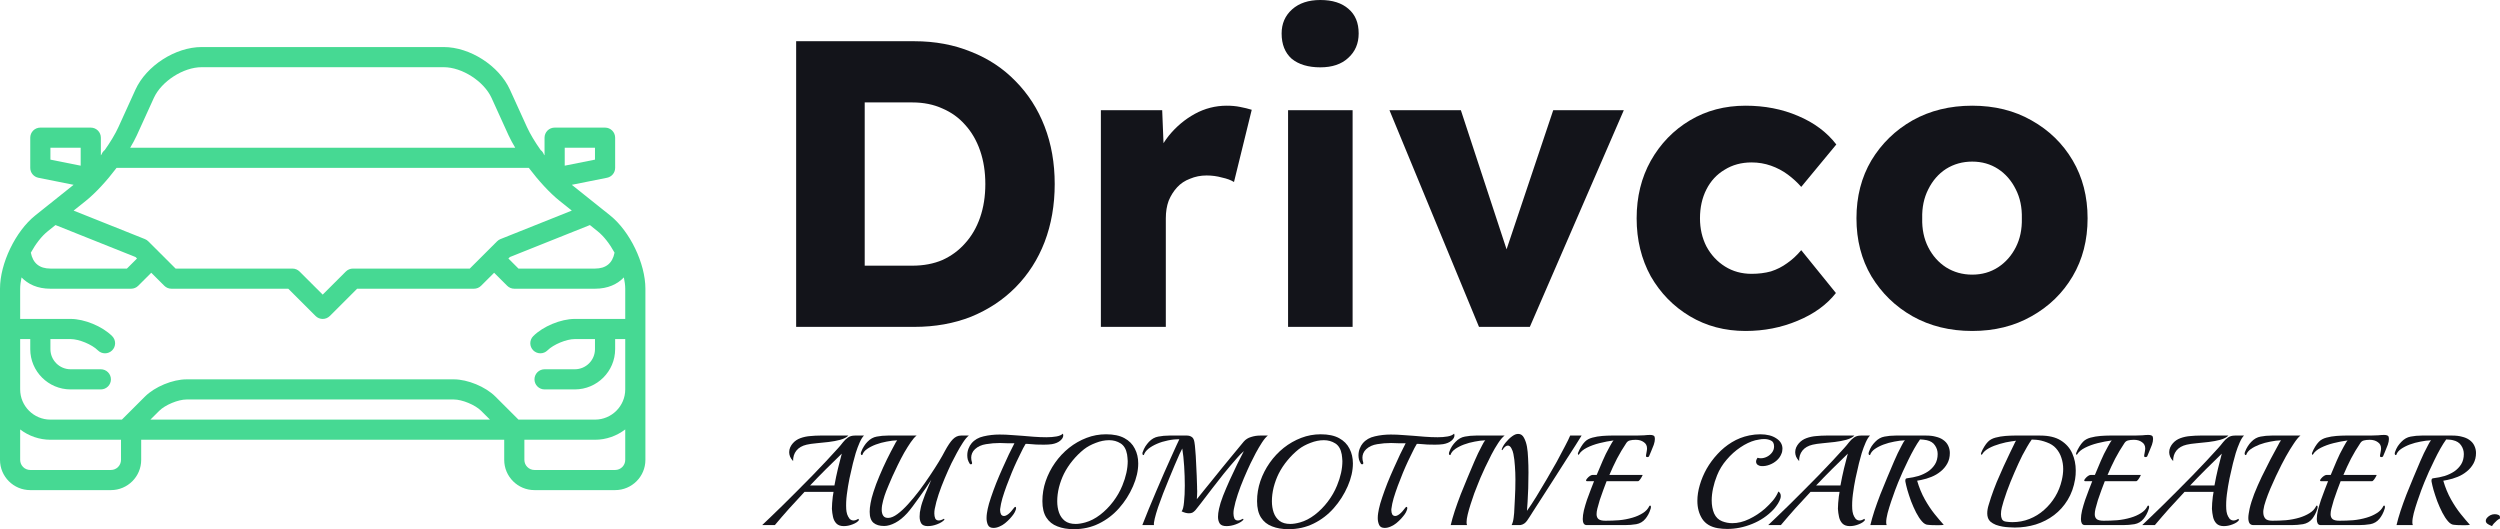 <svg width="137" height="29" viewBox="0 0 137 29" fill="none" xmlns="http://www.w3.org/2000/svg">
<path d="M43.629 17.913V2.259H50.105C51.24 2.259 52.279 2.453 53.222 2.84C54.165 3.213 54.976 3.75 55.654 4.45C56.346 5.151 56.877 5.978 57.245 6.933C57.614 7.887 57.798 8.938 57.798 10.086C57.798 11.234 57.614 12.292 57.245 13.261C56.877 14.216 56.346 15.043 55.654 15.744C54.976 16.43 54.165 16.966 53.222 17.354C52.279 17.727 51.24 17.913 50.105 17.913H43.629ZM47.386 15.319L46.878 14.559H49.995C50.614 14.559 51.166 14.454 51.653 14.245C52.139 14.022 52.552 13.716 52.891 13.329C53.244 12.941 53.517 12.471 53.709 11.92C53.9 11.368 53.996 10.757 53.996 10.086C53.996 9.415 53.9 8.804 53.709 8.252C53.517 7.7 53.244 7.231 52.891 6.843C52.552 6.456 52.139 6.157 51.653 5.949C51.166 5.725 50.614 5.613 49.995 5.613H46.812L47.386 4.898V15.319Z" fill="#13141A"/>
<path d="M60.328 17.913V6.038H63.688L63.843 9.907L63.179 9.169C63.356 8.528 63.644 7.954 64.042 7.447C64.454 6.94 64.933 6.538 65.478 6.239C66.024 5.941 66.606 5.792 67.225 5.792C67.49 5.792 67.733 5.814 67.954 5.859C68.19 5.904 68.404 5.956 68.595 6.016L67.623 9.974C67.46 9.87 67.239 9.788 66.959 9.728C66.694 9.653 66.414 9.616 66.119 9.616C65.795 9.616 65.493 9.676 65.213 9.795C64.933 9.899 64.697 10.056 64.506 10.265C64.314 10.473 64.159 10.719 64.042 11.003C63.938 11.286 63.887 11.607 63.887 11.964V17.913H60.328Z" fill="#13141A"/>
<path d="M70.586 17.913V6.038H74.123V17.913H70.586ZM72.355 3.69C71.692 3.69 71.168 3.533 70.785 3.22C70.417 2.892 70.233 2.43 70.233 1.834C70.233 1.297 70.424 0.857 70.807 0.514C71.191 0.171 71.706 0 72.355 0C73.018 0 73.534 0.164 73.902 0.492C74.27 0.805 74.455 1.252 74.455 1.834C74.455 2.385 74.263 2.833 73.88 3.176C73.512 3.518 73.003 3.69 72.355 3.69Z" fill="#13141A"/>
<path d="M81.049 17.913L76.142 6.038H80.055L82.972 14.916L82.11 15.006L85.117 6.038H88.985L83.835 17.913H81.049Z" fill="#13141A"/>
<path d="M95.657 18.137C94.522 18.137 93.505 17.868 92.606 17.331C91.707 16.795 90.993 16.064 90.462 15.14C89.946 14.201 89.688 13.142 89.688 11.964C89.688 10.787 89.946 9.735 90.462 8.811C90.993 7.872 91.707 7.134 92.606 6.597C93.505 6.06 94.522 5.792 95.657 5.792C96.703 5.792 97.661 5.978 98.53 6.351C99.415 6.724 100.114 7.246 100.63 7.917L98.707 10.242C98.501 10.004 98.258 9.78 97.978 9.571C97.698 9.363 97.388 9.199 97.049 9.079C96.71 8.96 96.357 8.901 95.988 8.901C95.428 8.901 94.935 9.035 94.507 9.303C94.08 9.557 93.748 9.914 93.513 10.377C93.277 10.839 93.159 11.368 93.159 11.964C93.159 12.531 93.277 13.045 93.513 13.507C93.763 13.97 94.102 14.335 94.529 14.603C94.957 14.872 95.443 15.006 95.988 15.006C96.371 15.006 96.725 14.961 97.049 14.872C97.374 14.767 97.668 14.618 97.933 14.424C98.213 14.23 98.471 13.992 98.707 13.709L100.608 16.057C100.107 16.698 99.407 17.205 98.508 17.578C97.624 17.95 96.674 18.137 95.657 18.137Z" fill="#13141A"/>
<path d="M108.078 18.137C106.855 18.137 105.764 17.868 104.806 17.331C103.863 16.795 103.112 16.064 102.552 15.14C102.006 14.216 101.734 13.157 101.734 11.964C101.734 10.772 102.006 9.713 102.552 8.789C103.112 7.864 103.863 7.134 104.806 6.597C105.764 6.06 106.855 5.792 108.078 5.792C109.301 5.792 110.384 6.06 111.327 6.597C112.285 7.134 113.037 7.864 113.582 8.789C114.127 9.713 114.4 10.772 114.4 11.964C114.4 13.157 114.127 14.216 113.582 15.14C113.037 16.064 112.285 16.795 111.327 17.331C110.384 17.868 109.301 18.137 108.078 18.137ZM108.078 15.05C108.608 15.05 109.08 14.916 109.493 14.648C109.905 14.38 110.229 14.014 110.465 13.552C110.701 13.09 110.811 12.561 110.797 11.964C110.811 11.368 110.701 10.839 110.465 10.377C110.229 9.899 109.905 9.527 109.493 9.258C109.08 8.99 108.608 8.856 108.078 8.856C107.547 8.856 107.068 8.99 106.641 9.258C106.228 9.527 105.904 9.899 105.668 10.377C105.433 10.839 105.322 11.368 105.337 11.964C105.322 12.561 105.433 13.09 105.668 13.552C105.904 14.014 106.228 14.38 106.641 14.648C107.068 14.916 107.547 15.05 108.078 15.05Z" fill="#13141A"/>
<path d="M46.241 28.831C46.065 28.831 45.931 28.784 45.838 28.691C45.745 28.597 45.683 28.477 45.65 28.332C45.618 28.187 45.597 28.037 45.588 27.883C45.588 27.793 45.593 27.688 45.602 27.566C45.611 27.444 45.623 27.327 45.636 27.215C45.655 27.098 45.669 27.011 45.678 26.955H44.087C43.791 27.269 43.508 27.576 43.24 27.875C42.976 28.171 42.716 28.471 42.462 28.775H41.767C41.887 28.663 42.045 28.513 42.239 28.325C42.438 28.133 42.663 27.915 42.913 27.672C43.163 27.428 43.423 27.17 43.691 26.898C43.965 26.622 44.238 26.346 44.511 26.069C44.784 25.788 45.041 25.519 45.282 25.261C45.528 24.998 45.745 24.762 45.935 24.551C46.028 24.448 46.114 24.345 46.192 24.242C46.276 24.134 46.368 24.045 46.47 23.975C46.572 23.904 46.697 23.869 46.845 23.869H47.346C47.267 23.944 47.188 24.071 47.109 24.249C47.031 24.427 46.959 24.619 46.894 24.825C46.834 25.031 46.783 25.219 46.741 25.387C46.681 25.64 46.618 25.915 46.553 26.21C46.493 26.505 46.445 26.798 46.408 27.088C46.37 27.379 46.359 27.648 46.373 27.896C46.377 27.985 46.394 28.079 46.422 28.178C46.454 28.271 46.498 28.353 46.553 28.424C46.614 28.489 46.688 28.522 46.776 28.522C46.855 28.522 46.94 28.492 47.033 28.431L47.075 28.494C47.014 28.588 46.898 28.667 46.727 28.733C46.56 28.799 46.398 28.831 46.241 28.831ZM43.462 25.268C43.388 25.188 43.332 25.106 43.295 25.022C43.263 24.938 43.247 24.858 43.247 24.783C43.247 24.689 43.265 24.6 43.302 24.516C43.344 24.427 43.392 24.352 43.448 24.291C43.559 24.164 43.698 24.071 43.865 24.01C44.032 23.949 44.208 23.911 44.393 23.897C44.583 23.879 44.763 23.869 44.935 23.869H46.491C46.394 23.968 46.245 24.045 46.046 24.101C45.852 24.153 45.639 24.192 45.407 24.221C45.176 24.244 44.951 24.267 44.733 24.291C44.52 24.31 44.344 24.335 44.205 24.368C43.96 24.424 43.772 24.532 43.643 24.692C43.517 24.851 43.457 25.043 43.462 25.268ZM44.393 26.603H45.727C45.782 26.294 45.847 25.985 45.921 25.675C46 25.366 46.069 25.095 46.13 24.86C45.847 25.132 45.558 25.416 45.261 25.711C44.969 26.001 44.68 26.299 44.393 26.603Z" fill="#13141A"/>
<path d="M50.84 28.831C50.669 28.831 50.55 28.782 50.486 28.684C50.425 28.581 50.395 28.456 50.395 28.311C50.395 28.236 50.4 28.159 50.409 28.079C50.423 27.995 50.439 27.911 50.458 27.826C50.472 27.751 50.499 27.651 50.541 27.524C50.587 27.393 50.639 27.252 50.694 27.102C50.754 26.952 50.815 26.807 50.875 26.666C50.935 26.521 50.988 26.397 51.034 26.294C50.96 26.411 50.865 26.554 50.75 26.723C50.639 26.887 50.518 27.058 50.388 27.236C50.263 27.414 50.141 27.583 50.02 27.742C49.904 27.896 49.803 28.023 49.715 28.121C49.501 28.356 49.284 28.531 49.061 28.649C48.839 28.766 48.635 28.824 48.45 28.824C48.2 28.824 48.005 28.766 47.867 28.649C47.728 28.531 47.658 28.33 47.658 28.044C47.658 27.908 47.674 27.751 47.707 27.573C47.739 27.39 47.792 27.184 47.867 26.955C47.955 26.678 48.063 26.388 48.193 26.083C48.323 25.774 48.459 25.472 48.603 25.177C48.751 24.877 48.895 24.6 49.034 24.347C49.043 24.328 49.061 24.293 49.089 24.242C49.122 24.19 49.147 24.153 49.166 24.129C48.985 24.134 48.791 24.157 48.582 24.2C48.378 24.237 48.181 24.291 47.992 24.361C47.806 24.431 47.647 24.514 47.512 24.607C47.383 24.701 47.299 24.804 47.262 24.916C47.258 24.93 47.248 24.938 47.234 24.938C47.193 24.938 47.172 24.905 47.172 24.839C47.172 24.825 47.176 24.804 47.186 24.776C47.232 24.654 47.285 24.546 47.346 24.453C47.406 24.359 47.468 24.279 47.533 24.214C47.686 24.054 47.857 23.958 48.047 23.925C48.237 23.888 48.438 23.869 48.651 23.869H50.229C50.131 23.944 50.025 24.066 49.909 24.235C49.793 24.403 49.673 24.596 49.548 24.811C49.427 25.027 49.312 25.249 49.2 25.479C49.089 25.704 48.99 25.915 48.902 26.111C48.818 26.303 48.751 26.46 48.7 26.582C48.672 26.652 48.626 26.765 48.561 26.92C48.501 27.074 48.445 27.245 48.395 27.433C48.344 27.615 48.318 27.784 48.318 27.939C48.318 28.07 48.346 28.178 48.401 28.262C48.457 28.346 48.552 28.386 48.686 28.381C48.83 28.377 48.994 28.306 49.179 28.171C49.365 28.035 49.559 27.854 49.763 27.629C49.967 27.404 50.171 27.159 50.374 26.892C50.578 26.62 50.77 26.348 50.951 26.076C51.136 25.8 51.301 25.544 51.444 25.31C51.588 25.071 51.699 24.874 51.778 24.72C51.94 24.42 52.086 24.204 52.215 24.073C52.35 23.937 52.498 23.869 52.66 23.869H53.091C52.994 23.944 52.887 24.071 52.771 24.249C52.656 24.427 52.542 24.619 52.431 24.825C52.32 25.031 52.222 25.219 52.139 25.387C52.019 25.64 51.896 25.915 51.771 26.21C51.646 26.505 51.535 26.798 51.437 27.088C51.34 27.379 51.268 27.648 51.222 27.896C51.208 27.971 51.201 28.051 51.201 28.136C51.201 28.239 51.217 28.33 51.25 28.41C51.287 28.485 51.352 28.522 51.444 28.522C51.523 28.522 51.616 28.492 51.722 28.431H51.729C51.738 28.431 51.745 28.44 51.75 28.459C51.755 28.473 51.752 28.485 51.743 28.494C51.655 28.588 51.523 28.667 51.347 28.733C51.171 28.799 51.002 28.831 50.84 28.831Z" fill="#13141A"/>
<path d="M54.445 28.93C54.292 28.93 54.19 28.876 54.139 28.768C54.088 28.656 54.063 28.531 54.063 28.395C54.063 28.302 54.07 28.21 54.084 28.121C54.097 28.028 54.111 27.95 54.125 27.89C54.162 27.711 54.222 27.501 54.306 27.257C54.389 27.009 54.484 26.748 54.591 26.477C54.702 26.2 54.818 25.929 54.938 25.662C55.058 25.39 55.174 25.137 55.285 24.902C55.401 24.663 55.503 24.46 55.591 24.291C55.484 24.296 55.362 24.296 55.223 24.291C55.084 24.282 54.94 24.277 54.792 24.277C54.537 24.277 54.285 24.298 54.035 24.34C53.789 24.378 53.588 24.469 53.43 24.614C53.356 24.684 53.303 24.759 53.271 24.839C53.238 24.919 53.222 24.998 53.222 25.078C53.222 25.167 53.236 25.254 53.264 25.338C53.268 25.348 53.271 25.359 53.271 25.373C53.271 25.42 53.248 25.444 53.201 25.444C53.173 25.444 53.153 25.432 53.139 25.409C53.092 25.334 53.058 25.259 53.034 25.183C53.016 25.104 53.007 25.027 53.007 24.952C53.007 24.82 53.03 24.696 53.076 24.579C53.122 24.462 53.178 24.366 53.243 24.291C53.405 24.099 53.625 23.972 53.903 23.911C54.181 23.846 54.47 23.813 54.771 23.813C55.003 23.813 55.227 23.822 55.445 23.841C55.667 23.86 55.864 23.874 56.036 23.883C56.198 23.893 56.399 23.909 56.64 23.933C56.881 23.951 57.115 23.961 57.342 23.961C57.545 23.961 57.728 23.947 57.891 23.918C58.053 23.89 58.171 23.839 58.245 23.764C58.259 23.792 58.266 23.825 58.266 23.862C58.266 23.961 58.21 24.057 58.099 24.15C57.988 24.244 57.837 24.307 57.647 24.34C57.587 24.349 57.518 24.357 57.439 24.361C57.365 24.366 57.286 24.368 57.203 24.368C57.064 24.368 56.925 24.366 56.786 24.361C56.647 24.352 56.524 24.343 56.418 24.333C56.311 24.324 56.239 24.321 56.202 24.326C56.175 24.368 56.131 24.446 56.07 24.558C56.015 24.671 55.955 24.792 55.89 24.924C55.825 25.055 55.767 25.174 55.716 25.282C55.628 25.469 55.535 25.68 55.438 25.915C55.341 26.149 55.248 26.385 55.16 26.624C55.072 26.863 54.996 27.091 54.931 27.306C54.871 27.522 54.831 27.707 54.813 27.861C54.808 27.875 54.806 27.892 54.806 27.911C54.806 27.925 54.806 27.939 54.806 27.953C54.806 28.042 54.822 28.119 54.855 28.185C54.892 28.246 54.947 28.276 55.021 28.276C55.086 28.276 55.165 28.241 55.258 28.171C55.35 28.1 55.457 27.983 55.577 27.819C55.6 27.791 55.621 27.777 55.64 27.777C55.667 27.777 55.681 27.8 55.681 27.847C55.681 27.88 55.67 27.925 55.647 27.981C55.628 28.037 55.593 28.103 55.542 28.178C55.501 28.239 55.434 28.321 55.341 28.424C55.248 28.522 55.158 28.606 55.07 28.677C54.991 28.742 54.894 28.801 54.778 28.852C54.662 28.904 54.551 28.93 54.445 28.93Z" fill="#13141A"/>
<path d="M58.846 29C58.503 29 58.202 28.948 57.943 28.845C57.684 28.747 57.482 28.585 57.339 28.36C57.195 28.136 57.123 27.836 57.123 27.461C57.123 27.086 57.183 26.72 57.304 26.364C57.429 26.003 57.6 25.669 57.818 25.359C58.035 25.05 58.29 24.778 58.582 24.544C58.878 24.31 59.198 24.127 59.541 23.996C59.883 23.864 60.24 23.799 60.611 23.799C61.023 23.799 61.359 23.869 61.618 24.01C61.877 24.15 62.067 24.343 62.188 24.586C62.313 24.825 62.375 25.095 62.375 25.394C62.375 25.793 62.28 26.21 62.09 26.645C61.896 27.091 61.641 27.491 61.326 27.847C61.011 28.203 60.643 28.485 60.222 28.691C59.805 28.897 59.346 29 58.846 29ZM59.478 28.628C59.752 28.552 60.02 28.414 60.284 28.213C60.548 28.011 60.787 27.77 61 27.489C61.213 27.208 61.382 26.913 61.507 26.603C61.701 26.13 61.799 25.685 61.799 25.268C61.799 25.202 61.794 25.139 61.785 25.078C61.78 25.017 61.773 24.959 61.764 24.902C61.713 24.617 61.595 24.415 61.41 24.298C61.224 24.181 61.016 24.122 60.784 24.122C60.543 24.122 60.298 24.171 60.048 24.27C59.798 24.364 59.582 24.481 59.402 24.621C59.179 24.799 58.973 25.003 58.783 25.233C58.594 25.462 58.434 25.706 58.304 25.964C58.193 26.189 58.103 26.435 58.033 26.702C57.968 26.964 57.936 27.219 57.936 27.468C57.936 27.693 57.968 27.899 58.033 28.086C58.098 28.274 58.205 28.426 58.353 28.543C58.501 28.656 58.698 28.712 58.943 28.712C59.101 28.712 59.279 28.684 59.478 28.628Z" fill="#13141A"/>
<path d="M67.212 28.831C67.031 28.831 66.909 28.784 66.844 28.691C66.779 28.592 66.747 28.471 66.747 28.325C66.747 28.194 66.765 28.047 66.802 27.883C66.844 27.681 66.918 27.442 67.025 27.166C67.136 26.889 67.258 26.601 67.393 26.301C67.532 25.997 67.668 25.706 67.803 25.43C67.942 25.153 68.062 24.916 68.164 24.72C68.104 24.776 68.041 24.834 67.976 24.895C67.916 24.956 67.854 25.024 67.789 25.099C67.52 25.404 67.275 25.694 67.052 25.971C66.835 26.242 66.624 26.512 66.42 26.779C66.221 27.041 66.015 27.311 65.802 27.587C65.686 27.742 65.594 27.859 65.524 27.939C65.459 28.014 65.399 28.065 65.343 28.093C65.292 28.117 65.228 28.128 65.149 28.128C65.033 28.128 64.901 28.093 64.753 28.023C64.818 27.943 64.862 27.772 64.885 27.51C64.913 27.248 64.927 26.948 64.927 26.61C64.927 26.268 64.915 25.915 64.892 25.549C64.869 25.183 64.834 24.86 64.788 24.579C64.76 24.626 64.709 24.729 64.635 24.888C64.565 25.048 64.48 25.244 64.378 25.479C64.28 25.708 64.176 25.959 64.065 26.231C63.954 26.498 63.845 26.767 63.739 27.039C63.637 27.306 63.544 27.559 63.461 27.798C63.382 28.037 63.322 28.243 63.28 28.417C63.238 28.59 63.224 28.709 63.238 28.775H62.599C62.701 28.513 62.817 28.222 62.947 27.904C63.081 27.58 63.22 27.25 63.363 26.913C63.507 26.575 63.648 26.247 63.787 25.929C63.931 25.61 64.06 25.319 64.176 25.057C64.297 24.79 64.396 24.57 64.475 24.396C64.554 24.223 64.605 24.115 64.628 24.073C64.424 24.068 64.216 24.089 64.002 24.136C63.789 24.178 63.59 24.239 63.405 24.319C63.22 24.399 63.062 24.49 62.933 24.593C62.808 24.696 62.727 24.804 62.69 24.916C62.685 24.93 62.676 24.938 62.662 24.938C62.625 24.938 62.606 24.907 62.606 24.846C62.606 24.837 62.606 24.827 62.606 24.818C62.611 24.804 62.615 24.79 62.62 24.776C62.662 24.654 62.713 24.546 62.773 24.453C62.838 24.359 62.9 24.279 62.961 24.214C63.113 24.054 63.285 23.958 63.474 23.925C63.664 23.888 63.866 23.869 64.079 23.869H64.753C64.855 23.869 64.954 23.869 65.052 23.869C65.149 23.869 65.234 23.895 65.309 23.947C65.383 23.993 65.431 24.087 65.454 24.228C65.473 24.326 65.489 24.476 65.503 24.677C65.522 24.874 65.536 25.095 65.545 25.338C65.559 25.582 65.57 25.823 65.58 26.062C65.589 26.301 65.596 26.507 65.6 26.681C65.6 26.69 65.6 26.718 65.6 26.765C65.605 26.807 65.607 26.861 65.607 26.927C65.607 26.988 65.605 27.058 65.6 27.137C65.6 27.212 65.596 27.285 65.587 27.355C65.684 27.233 65.804 27.084 65.948 26.905C66.096 26.723 66.256 26.526 66.427 26.315C66.599 26.1 66.772 25.884 66.948 25.669C67.124 25.453 67.293 25.247 67.455 25.05C67.617 24.853 67.759 24.682 67.879 24.537C68.004 24.387 68.097 24.274 68.157 24.2C68.263 24.078 68.398 23.993 68.56 23.947C68.722 23.895 68.884 23.869 69.046 23.869H69.477C69.38 23.944 69.273 24.071 69.157 24.249C69.042 24.427 68.928 24.619 68.817 24.825C68.71 25.031 68.615 25.219 68.532 25.387C68.412 25.64 68.289 25.915 68.164 26.21C68.039 26.505 67.928 26.798 67.831 27.088C67.733 27.379 67.661 27.648 67.615 27.896C67.601 27.971 67.594 28.051 67.594 28.136C67.594 28.239 67.611 28.33 67.643 28.41C67.68 28.485 67.745 28.522 67.837 28.522C67.912 28.522 68.002 28.492 68.108 28.431H68.115C68.125 28.431 68.132 28.44 68.136 28.459C68.141 28.473 68.138 28.485 68.129 28.494C68.041 28.588 67.907 28.667 67.726 28.733C67.546 28.799 67.374 28.831 67.212 28.831Z" fill="#13141A"/>
<path d="M70.61 29C70.267 29 69.966 28.948 69.707 28.845C69.448 28.747 69.246 28.585 69.103 28.36C68.959 28.136 68.887 27.836 68.887 27.461C68.887 27.086 68.948 26.72 69.068 26.364C69.193 26.003 69.364 25.669 69.582 25.359C69.8 25.05 70.054 24.778 70.346 24.544C70.643 24.31 70.962 24.127 71.305 23.996C71.648 23.864 72.004 23.799 72.375 23.799C72.787 23.799 73.123 23.869 73.382 24.01C73.641 24.15 73.831 24.343 73.952 24.586C74.077 24.825 74.139 25.095 74.139 25.394C74.139 25.793 74.044 26.21 73.855 26.645C73.66 27.091 73.405 27.491 73.09 27.847C72.775 28.203 72.407 28.485 71.986 28.691C71.569 28.897 71.11 29 70.61 29ZM71.242 28.628C71.516 28.552 71.784 28.414 72.048 28.213C72.312 28.011 72.551 27.77 72.764 27.489C72.977 27.208 73.146 26.913 73.271 26.603C73.466 26.13 73.563 25.685 73.563 25.268C73.563 25.202 73.558 25.139 73.549 25.078C73.544 25.017 73.537 24.959 73.528 24.902C73.477 24.617 73.359 24.415 73.174 24.298C72.988 24.181 72.78 24.122 72.548 24.122C72.308 24.122 72.062 24.171 71.812 24.27C71.562 24.364 71.347 24.481 71.166 24.621C70.944 24.799 70.737 25.003 70.548 25.233C70.358 25.462 70.198 25.706 70.068 25.964C69.957 26.189 69.867 26.435 69.797 26.702C69.733 26.964 69.7 27.219 69.7 27.468C69.7 27.693 69.733 27.899 69.797 28.086C69.862 28.274 69.969 28.426 70.117 28.543C70.265 28.656 70.462 28.712 70.707 28.712C70.865 28.712 71.043 28.684 71.242 28.628Z" fill="#13141A"/>
<path d="M75.883 28.93C75.731 28.93 75.629 28.876 75.578 28.768C75.527 28.656 75.501 28.531 75.501 28.395C75.501 28.302 75.508 28.21 75.522 28.121C75.536 28.028 75.55 27.95 75.564 27.89C75.601 27.711 75.661 27.501 75.745 27.257C75.828 27.009 75.923 26.748 76.029 26.477C76.141 26.2 76.256 25.929 76.377 25.662C76.497 25.39 76.613 25.137 76.724 24.902C76.84 24.663 76.942 24.46 77.03 24.291C76.923 24.296 76.8 24.296 76.662 24.291C76.523 24.282 76.379 24.277 76.231 24.277C75.976 24.277 75.724 24.298 75.474 24.34C75.228 24.378 75.027 24.469 74.869 24.614C74.795 24.684 74.742 24.759 74.709 24.839C74.677 24.919 74.661 24.998 74.661 25.078C74.661 25.167 74.675 25.254 74.702 25.338C74.707 25.348 74.709 25.359 74.709 25.373C74.709 25.42 74.686 25.444 74.64 25.444C74.612 25.444 74.591 25.432 74.577 25.409C74.531 25.334 74.496 25.259 74.473 25.183C74.455 25.104 74.445 25.027 74.445 24.952C74.445 24.82 74.469 24.696 74.515 24.579C74.561 24.462 74.617 24.366 74.682 24.291C74.844 24.099 75.064 23.972 75.342 23.911C75.619 23.846 75.909 23.813 76.21 23.813C76.442 23.813 76.666 23.822 76.884 23.841C77.106 23.86 77.303 23.874 77.474 23.883C77.636 23.893 77.838 23.909 78.079 23.933C78.32 23.951 78.553 23.961 78.78 23.961C78.984 23.961 79.167 23.947 79.329 23.918C79.491 23.89 79.609 23.839 79.684 23.764C79.698 23.792 79.704 23.825 79.704 23.862C79.704 23.961 79.649 24.057 79.538 24.15C79.427 24.244 79.276 24.307 79.086 24.34C79.026 24.349 78.956 24.357 78.878 24.361C78.804 24.366 78.725 24.368 78.641 24.368C78.502 24.368 78.364 24.366 78.225 24.361C78.086 24.352 77.963 24.343 77.856 24.333C77.75 24.324 77.678 24.321 77.641 24.326C77.613 24.368 77.569 24.446 77.509 24.558C77.454 24.671 77.393 24.792 77.329 24.924C77.264 25.055 77.206 25.174 77.155 25.282C77.067 25.469 76.974 25.68 76.877 25.915C76.78 26.149 76.687 26.385 76.599 26.624C76.511 26.863 76.435 27.091 76.37 27.306C76.309 27.522 76.27 27.707 76.252 27.861C76.247 27.875 76.245 27.892 76.245 27.911C76.245 27.925 76.245 27.939 76.245 27.953C76.245 28.042 76.261 28.119 76.293 28.185C76.33 28.246 76.386 28.276 76.46 28.276C76.525 28.276 76.604 28.241 76.696 28.171C76.789 28.1 76.895 27.983 77.016 27.819C77.039 27.791 77.06 27.777 77.078 27.777C77.106 27.777 77.12 27.8 77.12 27.847C77.12 27.88 77.109 27.925 77.085 27.981C77.067 28.037 77.032 28.103 76.981 28.178C76.939 28.239 76.872 28.321 76.78 28.424C76.687 28.522 76.597 28.606 76.509 28.677C76.43 28.742 76.333 28.801 76.217 28.852C76.101 28.904 75.99 28.93 75.883 28.93Z" fill="#13141A"/>
<path d="M79.499 28.775C79.555 28.541 79.629 28.281 79.722 27.995C79.819 27.704 79.928 27.402 80.048 27.088C80.173 26.774 80.3 26.463 80.43 26.154C80.56 25.844 80.685 25.549 80.805 25.268C80.926 24.982 81.065 24.694 81.222 24.403C81.254 24.347 81.282 24.296 81.305 24.249C81.333 24.202 81.363 24.162 81.396 24.129C81.215 24.134 81.021 24.157 80.812 24.2C80.608 24.237 80.412 24.291 80.222 24.361C80.036 24.431 79.877 24.514 79.742 24.607C79.613 24.701 79.529 24.804 79.492 24.916C79.488 24.93 79.478 24.938 79.464 24.938C79.423 24.938 79.402 24.905 79.402 24.839C79.402 24.825 79.406 24.804 79.416 24.776C79.457 24.654 79.508 24.546 79.569 24.453C79.633 24.359 79.698 24.279 79.763 24.214C79.916 24.054 80.087 23.958 80.277 23.925C80.467 23.888 80.669 23.869 80.882 23.869H82.452C82.341 23.954 82.222 24.092 82.097 24.284C81.972 24.471 81.85 24.682 81.729 24.916C81.609 25.151 81.495 25.38 81.389 25.605C81.287 25.83 81.201 26.02 81.132 26.175C81.099 26.25 81.053 26.364 80.993 26.519C80.933 26.669 80.865 26.84 80.791 27.032C80.722 27.224 80.655 27.423 80.59 27.629C80.525 27.831 80.472 28.018 80.43 28.192C80.388 28.365 80.368 28.508 80.368 28.62C80.368 28.653 80.37 28.684 80.374 28.712C80.384 28.735 80.391 28.756 80.395 28.775H79.499Z" fill="#13141A"/>
<path d="M82.837 28.775C82.892 28.667 82.929 28.531 82.948 28.367C82.971 28.203 82.985 28.03 82.989 27.847C82.999 27.66 83.008 27.48 83.017 27.306C83.026 27.142 83.033 26.974 83.038 26.8C83.043 26.627 83.045 26.451 83.045 26.273C83.045 26.025 83.036 25.781 83.017 25.542C83.003 25.298 82.975 25.076 82.934 24.874C82.915 24.767 82.878 24.663 82.823 24.565C82.772 24.467 82.707 24.417 82.628 24.417C82.586 24.417 82.54 24.436 82.489 24.474C82.443 24.506 82.39 24.57 82.329 24.663C82.325 24.673 82.316 24.671 82.302 24.656C82.292 24.642 82.29 24.631 82.295 24.621C82.332 24.504 82.406 24.378 82.517 24.242C82.628 24.106 82.746 23.993 82.871 23.904C82.936 23.858 82.994 23.825 83.045 23.806C83.1 23.787 83.151 23.778 83.198 23.778C83.337 23.778 83.443 23.851 83.517 23.996C83.591 24.136 83.645 24.296 83.677 24.474C83.71 24.652 83.73 24.867 83.74 25.12C83.754 25.369 83.76 25.629 83.76 25.9C83.76 26.186 83.756 26.47 83.747 26.751C83.737 27.032 83.726 27.283 83.712 27.503C83.698 27.723 83.686 27.887 83.677 27.995C83.835 27.775 84.006 27.515 84.191 27.215C84.376 26.915 84.564 26.601 84.754 26.273C84.948 25.945 85.131 25.626 85.303 25.317C85.474 25.003 85.625 24.72 85.754 24.467C85.889 24.214 85.986 24.015 86.046 23.869H86.671C86.602 23.982 86.491 24.16 86.338 24.403C86.185 24.642 86.007 24.919 85.803 25.233C85.604 25.547 85.393 25.877 85.171 26.224C84.948 26.566 84.733 26.901 84.525 27.229C84.316 27.552 84.131 27.84 83.969 28.093C83.881 28.239 83.788 28.381 83.691 28.522C83.598 28.658 83.483 28.74 83.344 28.768C83.33 28.773 83.309 28.775 83.281 28.775H82.837Z" fill="#13141A"/>
<path d="M86.95 28.775C86.876 28.775 86.821 28.745 86.784 28.684C86.751 28.623 86.735 28.543 86.735 28.445C86.735 28.309 86.756 28.149 86.797 27.967C86.844 27.784 86.899 27.594 86.964 27.398C87.034 27.201 87.103 27.013 87.173 26.835C87.242 26.652 87.302 26.498 87.353 26.371H86.971C86.934 26.371 86.916 26.357 86.916 26.329C86.916 26.301 86.936 26.264 86.978 26.217C87.02 26.165 87.069 26.121 87.124 26.083C87.18 26.046 87.226 26.027 87.263 26.027H87.499C87.615 25.75 87.724 25.493 87.826 25.254C87.928 25.01 88.055 24.753 88.208 24.481C88.245 24.415 88.28 24.354 88.312 24.298C88.344 24.237 88.382 24.183 88.423 24.136C88.173 24.169 87.916 24.218 87.652 24.284C87.393 24.349 87.161 24.434 86.957 24.537C86.754 24.64 86.61 24.762 86.527 24.902C86.522 24.916 86.513 24.924 86.499 24.924C86.49 24.924 86.483 24.914 86.478 24.895C86.469 24.877 86.466 24.855 86.471 24.832C86.517 24.71 86.575 24.593 86.645 24.481C86.714 24.368 86.781 24.279 86.846 24.214C86.948 24.106 87.087 24.029 87.263 23.982C87.439 23.935 87.62 23.904 87.805 23.89C87.995 23.876 88.157 23.869 88.291 23.869H89.667C89.829 23.869 89.972 23.864 90.097 23.855C90.227 23.841 90.336 23.834 90.424 23.834C90.568 23.834 90.651 23.869 90.674 23.939C90.679 23.958 90.681 23.977 90.681 23.996C90.686 24.01 90.688 24.029 90.688 24.052C90.688 24.146 90.667 24.253 90.626 24.375C90.584 24.492 90.537 24.607 90.487 24.72C90.44 24.827 90.403 24.916 90.375 24.987C90.371 25.01 90.357 25.027 90.334 25.036C90.315 25.045 90.297 25.05 90.278 25.05C90.255 25.05 90.234 25.045 90.216 25.036C90.202 25.027 90.197 24.996 90.202 24.945C90.211 24.888 90.222 24.825 90.236 24.755C90.25 24.684 90.257 24.624 90.257 24.572C90.257 24.422 90.197 24.307 90.077 24.228C89.961 24.143 89.815 24.101 89.639 24.101C89.509 24.101 89.403 24.113 89.319 24.136C89.236 24.155 89.169 24.204 89.118 24.284C88.933 24.56 88.764 24.844 88.611 25.134C88.463 25.425 88.324 25.722 88.194 26.027H90.007C90.021 26.027 90.012 26.055 89.979 26.111C89.952 26.168 89.915 26.226 89.868 26.287C89.826 26.343 89.79 26.371 89.757 26.371H88.041C87.99 26.503 87.93 26.662 87.861 26.849C87.791 27.037 87.726 27.222 87.666 27.404C87.61 27.587 87.566 27.744 87.534 27.875C87.506 27.988 87.492 28.089 87.492 28.178C87.492 28.295 87.527 28.384 87.597 28.445C87.671 28.506 87.798 28.536 87.979 28.536C88.229 28.536 88.479 28.527 88.729 28.508C88.979 28.485 89.224 28.438 89.465 28.367C89.674 28.306 89.859 28.224 90.021 28.121C90.188 28.018 90.308 27.89 90.382 27.735C90.392 27.716 90.406 27.707 90.424 27.707C90.456 27.707 90.473 27.733 90.473 27.784C90.473 27.793 90.47 27.805 90.466 27.819C90.466 27.833 90.463 27.85 90.459 27.868C90.422 27.99 90.378 28.098 90.327 28.192C90.276 28.285 90.222 28.365 90.167 28.431C90.037 28.59 89.871 28.688 89.667 28.726C89.463 28.759 89.259 28.775 89.055 28.775H86.95Z" fill="#13141A"/>
<path d="M94.135 28.944C93.746 28.878 93.461 28.707 93.28 28.431C93.104 28.154 93.016 27.826 93.016 27.447C93.016 27.17 93.06 26.882 93.148 26.582C93.236 26.278 93.361 25.98 93.523 25.69C93.69 25.399 93.889 25.13 94.121 24.881C94.352 24.628 94.614 24.413 94.906 24.235C95.198 24.057 95.515 23.933 95.858 23.862C96.066 23.82 96.265 23.799 96.455 23.799C96.826 23.799 97.122 23.874 97.344 24.024C97.567 24.169 97.678 24.357 97.678 24.586C97.678 24.633 97.673 24.68 97.664 24.727C97.659 24.769 97.645 24.816 97.622 24.867C97.571 25.003 97.486 25.125 97.365 25.233C97.249 25.336 97.115 25.416 96.962 25.472C96.814 25.528 96.661 25.551 96.504 25.542C96.43 25.533 96.365 25.507 96.309 25.465C96.258 25.418 96.233 25.362 96.233 25.296C96.233 25.23 96.26 25.16 96.316 25.085C96.367 25.104 96.425 25.113 96.49 25.113C96.606 25.113 96.719 25.085 96.83 25.029C96.941 24.973 97.034 24.895 97.108 24.797C97.182 24.699 97.219 24.588 97.219 24.467C97.219 24.303 97.164 24.195 97.052 24.143C96.941 24.087 96.816 24.059 96.677 24.059C96.585 24.059 96.492 24.068 96.399 24.087C96.311 24.101 96.24 24.115 96.184 24.129C95.92 24.2 95.649 24.328 95.371 24.516C95.098 24.699 94.848 24.924 94.621 25.191C94.394 25.453 94.218 25.741 94.093 26.055C94 26.285 93.928 26.517 93.878 26.751C93.827 26.985 93.801 27.208 93.801 27.419C93.801 27.69 93.845 27.929 93.933 28.136C94.026 28.342 94.172 28.485 94.371 28.564C94.551 28.634 94.737 28.67 94.927 28.67C95.232 28.67 95.54 28.595 95.851 28.445C96.165 28.295 96.455 28.105 96.719 27.875C96.881 27.73 97.027 27.58 97.157 27.426C97.286 27.271 97.386 27.107 97.455 26.934C97.543 26.99 97.587 27.072 97.587 27.18C97.587 27.264 97.562 27.355 97.511 27.454C97.465 27.552 97.409 27.643 97.344 27.728C97.284 27.812 97.231 27.878 97.184 27.925C96.86 28.267 96.471 28.529 96.017 28.712C95.568 28.895 95.112 28.986 94.649 28.986C94.473 28.986 94.301 28.972 94.135 28.944Z" fill="#13141A"/>
<path d="M101.371 28.831C101.195 28.831 101.061 28.784 100.968 28.691C100.875 28.597 100.813 28.477 100.78 28.332C100.748 28.187 100.727 28.037 100.718 27.883C100.718 27.793 100.723 27.688 100.732 27.566C100.741 27.444 100.753 27.327 100.767 27.215C100.785 27.098 100.799 27.011 100.808 26.955H99.217C98.921 27.269 98.638 27.576 98.37 27.875C98.106 28.171 97.846 28.471 97.592 28.775H96.897C97.017 28.663 97.175 28.513 97.369 28.325C97.569 28.133 97.793 27.915 98.043 27.672C98.293 27.428 98.553 27.17 98.821 26.898C99.094 26.622 99.368 26.346 99.641 26.069C99.914 25.788 100.171 25.519 100.412 25.261C100.658 24.998 100.875 24.762 101.065 24.551C101.158 24.448 101.244 24.345 101.322 24.242C101.406 24.134 101.498 24.045 101.6 23.975C101.702 23.904 101.827 23.869 101.975 23.869H102.476C102.397 23.944 102.318 24.071 102.239 24.249C102.161 24.427 102.089 24.619 102.024 24.825C101.964 25.031 101.913 25.219 101.871 25.387C101.811 25.64 101.748 25.915 101.684 26.21C101.623 26.505 101.575 26.798 101.538 27.088C101.501 27.379 101.489 27.648 101.503 27.896C101.508 27.985 101.524 28.079 101.552 28.178C101.584 28.271 101.628 28.353 101.684 28.424C101.744 28.489 101.818 28.522 101.906 28.522C101.985 28.522 102.07 28.492 102.163 28.431L102.205 28.494C102.144 28.588 102.029 28.667 101.857 28.733C101.69 28.799 101.528 28.831 101.371 28.831ZM98.592 25.268C98.518 25.188 98.462 25.106 98.425 25.022C98.393 24.938 98.377 24.858 98.377 24.783C98.377 24.689 98.395 24.6 98.432 24.516C98.474 24.427 98.523 24.352 98.578 24.291C98.689 24.164 98.828 24.071 98.995 24.01C99.162 23.949 99.338 23.911 99.523 23.897C99.713 23.879 99.894 23.869 100.065 23.869H101.621C101.524 23.968 101.376 24.045 101.176 24.101C100.982 24.153 100.769 24.192 100.537 24.221C100.306 24.244 100.081 24.267 99.863 24.291C99.65 24.31 99.474 24.335 99.335 24.368C99.09 24.424 98.902 24.532 98.773 24.692C98.648 24.851 98.587 25.043 98.592 25.268ZM99.523 26.603H100.857C100.912 26.294 100.977 25.985 101.051 25.675C101.13 25.366 101.2 25.095 101.26 24.86C100.977 25.132 100.688 25.416 100.391 25.711C100.1 26.001 99.81 26.299 99.523 26.603Z" fill="#13141A"/>
<path d="M102.495 28.775C102.551 28.541 102.625 28.281 102.717 27.995C102.815 27.704 102.923 27.402 103.044 27.088C103.169 26.774 103.296 26.463 103.426 26.154C103.556 25.844 103.681 25.549 103.801 25.268C103.922 24.982 104.06 24.694 104.218 24.403C104.25 24.347 104.278 24.296 104.301 24.249C104.329 24.202 104.359 24.162 104.392 24.129C104.211 24.134 104.016 24.157 103.808 24.2C103.604 24.237 103.407 24.291 103.218 24.361C103.032 24.431 102.872 24.514 102.738 24.607C102.608 24.701 102.525 24.804 102.488 24.916C102.483 24.93 102.474 24.938 102.46 24.938C102.419 24.938 102.398 24.905 102.398 24.839C102.398 24.825 102.402 24.804 102.412 24.776C102.453 24.654 102.504 24.546 102.564 24.453C102.629 24.359 102.694 24.279 102.759 24.214C102.912 24.054 103.083 23.958 103.273 23.925C103.463 23.888 103.664 23.869 103.878 23.869H105.566C105.76 23.869 105.934 23.89 106.087 23.933C106.24 23.97 106.367 24.024 106.469 24.094C106.603 24.183 106.7 24.293 106.761 24.424C106.821 24.551 106.851 24.684 106.851 24.825C106.851 25.041 106.805 25.233 106.712 25.401C106.619 25.57 106.497 25.715 106.344 25.837C106.196 25.959 106.029 26.057 105.844 26.132C105.658 26.207 105.471 26.264 105.281 26.301L105.059 26.343C105.17 26.723 105.311 27.065 105.482 27.369C105.654 27.674 105.832 27.941 106.017 28.171C106.203 28.4 106.369 28.597 106.517 28.761C106.448 28.775 106.341 28.782 106.198 28.782C106.073 28.782 105.952 28.78 105.837 28.775C105.721 28.766 105.663 28.761 105.663 28.761C105.547 28.761 105.434 28.698 105.323 28.571C105.211 28.445 105.105 28.283 105.003 28.086C104.901 27.885 104.808 27.676 104.725 27.461C104.646 27.241 104.579 27.037 104.524 26.849C104.473 26.662 104.438 26.517 104.419 26.413C104.419 26.399 104.417 26.385 104.412 26.371C104.412 26.357 104.412 26.341 104.412 26.322C104.412 26.294 104.417 26.271 104.426 26.252C104.44 26.228 104.466 26.214 104.503 26.21C104.734 26.182 104.945 26.139 105.135 26.083C105.325 26.022 105.499 25.94 105.656 25.837C105.813 25.729 105.941 25.598 106.038 25.444C106.135 25.284 106.184 25.097 106.184 24.881C106.184 24.708 106.135 24.551 106.038 24.41C105.945 24.265 105.795 24.169 105.587 24.122C105.531 24.108 105.471 24.099 105.406 24.094C105.346 24.089 105.283 24.085 105.218 24.08C105.116 24.221 105.01 24.389 104.899 24.586C104.788 24.783 104.679 24.991 104.572 25.212C104.466 25.427 104.364 25.643 104.267 25.858C104.174 26.069 104.091 26.264 104.016 26.442C103.979 26.54 103.924 26.683 103.85 26.87C103.78 27.058 103.708 27.262 103.634 27.482C103.56 27.702 103.495 27.915 103.44 28.121C103.389 28.323 103.363 28.489 103.363 28.62C103.363 28.691 103.373 28.742 103.391 28.775H102.495Z" fill="#13141A"/>
<path d="M109.749 28.859C109.615 28.836 109.49 28.803 109.374 28.761C109.258 28.714 109.158 28.656 109.075 28.585C109.015 28.529 108.971 28.463 108.943 28.389C108.915 28.309 108.901 28.224 108.901 28.136C108.901 27.985 108.927 27.831 108.978 27.672C109.029 27.508 109.073 27.367 109.11 27.25C109.198 26.988 109.302 26.709 109.422 26.413C109.548 26.118 109.673 25.832 109.798 25.556C109.927 25.28 110.043 25.034 110.145 24.818C110.247 24.602 110.323 24.446 110.374 24.347C110.393 24.31 110.409 24.274 110.423 24.242C110.441 24.209 110.46 24.178 110.478 24.15C110.432 24.155 110.388 24.162 110.346 24.171C110.305 24.176 110.265 24.181 110.228 24.186C110.025 24.214 109.812 24.261 109.589 24.326C109.372 24.387 109.175 24.464 108.999 24.558C108.823 24.652 108.695 24.767 108.617 24.902C108.612 24.916 108.603 24.924 108.589 24.924C108.58 24.924 108.573 24.914 108.568 24.895C108.559 24.877 108.556 24.855 108.561 24.832C108.607 24.71 108.665 24.593 108.735 24.481C108.804 24.368 108.871 24.279 108.936 24.214C109.038 24.106 109.177 24.029 109.353 23.982C109.529 23.935 109.71 23.904 109.895 23.89C110.085 23.876 110.247 23.869 110.381 23.869H111.805C112.273 23.869 112.648 23.958 112.931 24.136C113.218 24.314 113.426 24.549 113.556 24.839C113.686 25.13 113.751 25.444 113.751 25.781C113.751 25.861 113.748 25.94 113.744 26.02C113.739 26.1 113.73 26.179 113.716 26.259C113.646 26.685 113.51 27.065 113.306 27.398C113.107 27.726 112.859 28.002 112.563 28.227C112.266 28.452 111.933 28.623 111.562 28.74C111.196 28.852 110.812 28.909 110.409 28.909C110.302 28.909 110.194 28.904 110.082 28.895C109.971 28.89 109.86 28.878 109.749 28.859ZM109.923 28.585C109.983 28.59 110.043 28.597 110.103 28.606C110.164 28.611 110.224 28.613 110.284 28.613C110.613 28.613 110.923 28.555 111.215 28.438C111.511 28.321 111.778 28.157 112.014 27.946C112.255 27.735 112.458 27.491 112.625 27.215C112.792 26.938 112.912 26.638 112.986 26.315C113.037 26.1 113.063 25.893 113.063 25.697C113.063 25.486 113.03 25.284 112.966 25.092C112.905 24.895 112.806 24.72 112.667 24.565C112.542 24.424 112.375 24.317 112.167 24.242C111.958 24.162 111.766 24.115 111.59 24.101C111.548 24.096 111.507 24.094 111.465 24.094C111.423 24.089 111.382 24.087 111.34 24.087C111.257 24.2 111.171 24.333 111.083 24.488C110.995 24.638 110.909 24.792 110.826 24.952C110.747 25.111 110.678 25.256 110.617 25.387C110.46 25.729 110.312 26.072 110.173 26.413C110.034 26.756 109.909 27.105 109.798 27.461C109.765 27.564 109.733 27.681 109.7 27.812C109.668 27.943 109.652 28.065 109.652 28.178C109.652 28.281 109.67 28.372 109.707 28.452C109.749 28.527 109.821 28.571 109.923 28.585Z" fill="#13141A"/>
<path d="M114.251 28.775C114.177 28.775 114.121 28.745 114.084 28.684C114.052 28.623 114.035 28.543 114.035 28.445C114.035 28.309 114.056 28.149 114.098 27.967C114.144 27.784 114.2 27.594 114.265 27.398C114.334 27.201 114.404 27.013 114.473 26.835C114.543 26.652 114.603 26.498 114.654 26.371H114.272C114.235 26.371 114.216 26.357 114.216 26.329C114.216 26.301 114.237 26.264 114.279 26.217C114.32 26.165 114.369 26.121 114.424 26.083C114.48 26.046 114.526 26.027 114.563 26.027H114.8C114.915 25.75 115.024 25.493 115.126 25.254C115.228 25.01 115.355 24.753 115.508 24.481C115.545 24.415 115.58 24.354 115.612 24.298C115.645 24.237 115.682 24.183 115.724 24.136C115.474 24.169 115.216 24.218 114.952 24.284C114.693 24.349 114.462 24.434 114.258 24.537C114.054 24.64 113.91 24.762 113.827 24.902C113.822 24.916 113.813 24.924 113.799 24.924C113.79 24.924 113.783 24.914 113.778 24.895C113.769 24.877 113.767 24.855 113.771 24.832C113.818 24.71 113.876 24.593 113.945 24.481C114.015 24.368 114.082 24.279 114.147 24.214C114.248 24.106 114.387 24.029 114.563 23.982C114.739 23.935 114.92 23.904 115.105 23.89C115.295 23.876 115.457 23.869 115.592 23.869H116.967C117.129 23.869 117.273 23.864 117.398 23.855C117.528 23.841 117.636 23.834 117.724 23.834C117.868 23.834 117.951 23.869 117.975 23.939C117.979 23.958 117.981 23.977 117.981 23.996C117.986 24.01 117.988 24.029 117.988 24.052C117.988 24.146 117.968 24.253 117.926 24.375C117.884 24.492 117.838 24.607 117.787 24.72C117.741 24.827 117.704 24.916 117.676 24.987C117.671 25.01 117.657 25.027 117.634 25.036C117.616 25.045 117.597 25.05 117.579 25.05C117.555 25.05 117.535 25.045 117.516 25.036C117.502 25.027 117.497 24.996 117.502 24.945C117.511 24.888 117.523 24.825 117.537 24.755C117.551 24.684 117.558 24.624 117.558 24.572C117.558 24.422 117.497 24.307 117.377 24.228C117.261 24.143 117.115 24.101 116.939 24.101C116.81 24.101 116.703 24.113 116.62 24.136C116.536 24.155 116.469 24.204 116.418 24.284C116.233 24.56 116.064 24.844 115.911 25.134C115.763 25.425 115.624 25.722 115.494 26.027H117.308C117.321 26.027 117.312 26.055 117.28 26.111C117.252 26.168 117.215 26.226 117.169 26.287C117.127 26.343 117.09 26.371 117.057 26.371H115.342C115.291 26.503 115.23 26.662 115.161 26.849C115.091 27.037 115.027 27.222 114.966 27.404C114.911 27.587 114.867 27.744 114.834 27.875C114.807 27.988 114.793 28.089 114.793 28.178C114.793 28.295 114.827 28.384 114.897 28.445C114.971 28.506 115.098 28.536 115.279 28.536C115.529 28.536 115.779 28.527 116.029 28.508C116.279 28.485 116.525 28.438 116.766 28.367C116.974 28.306 117.159 28.224 117.321 28.121C117.488 28.018 117.609 27.89 117.683 27.735C117.692 27.716 117.706 27.707 117.724 27.707C117.757 27.707 117.773 27.733 117.773 27.784C117.773 27.793 117.771 27.805 117.766 27.819C117.766 27.833 117.764 27.85 117.759 27.868C117.722 27.99 117.678 28.098 117.627 28.192C117.576 28.285 117.523 28.365 117.467 28.431C117.338 28.59 117.171 28.688 116.967 28.726C116.763 28.759 116.56 28.775 116.356 28.775H114.251Z" fill="#13141A"/>
<path d="M121.867 28.831C121.691 28.831 121.556 28.784 121.464 28.691C121.371 28.597 121.309 28.477 121.276 28.332C121.244 28.187 121.223 28.037 121.214 27.883C121.214 27.793 121.218 27.688 121.227 27.566C121.237 27.444 121.248 27.327 121.262 27.215C121.281 27.098 121.295 27.011 121.304 26.955H119.713C119.417 27.269 119.134 27.576 118.865 27.875C118.601 28.171 118.342 28.471 118.087 28.775H117.393C117.513 28.663 117.67 28.513 117.865 28.325C118.064 28.133 118.289 27.915 118.539 27.672C118.789 27.428 119.048 27.17 119.317 26.898C119.59 26.622 119.863 26.346 120.137 26.069C120.41 25.788 120.667 25.519 120.908 25.261C121.153 24.998 121.371 24.762 121.561 24.551C121.654 24.448 121.739 24.345 121.818 24.242C121.901 24.134 121.994 24.045 122.096 23.975C122.198 23.904 122.323 23.869 122.471 23.869H122.971C122.892 23.944 122.814 24.071 122.735 24.249C122.656 24.427 122.584 24.619 122.52 24.825C122.459 25.031 122.408 25.219 122.367 25.387C122.307 25.64 122.244 25.915 122.179 26.21C122.119 26.505 122.07 26.798 122.033 27.088C121.996 27.379 121.985 27.648 121.999 27.896C122.003 27.985 122.019 28.079 122.047 28.178C122.08 28.271 122.124 28.353 122.179 28.424C122.239 28.489 122.314 28.522 122.402 28.522C122.48 28.522 122.566 28.492 122.659 28.431L122.7 28.494C122.64 28.588 122.524 28.667 122.353 28.733C122.186 28.799 122.024 28.831 121.867 28.831ZM119.088 25.268C119.014 25.188 118.958 25.106 118.921 25.022C118.889 24.938 118.872 24.858 118.872 24.783C118.872 24.689 118.891 24.6 118.928 24.516C118.97 24.427 119.018 24.352 119.074 24.291C119.185 24.164 119.324 24.071 119.491 24.01C119.657 23.949 119.833 23.911 120.019 23.897C120.209 23.879 120.389 23.869 120.561 23.869H122.117C122.019 23.968 121.871 24.045 121.672 24.101C121.478 24.153 121.265 24.192 121.033 24.221C120.801 24.244 120.577 24.267 120.359 24.291C120.146 24.31 119.97 24.335 119.831 24.368C119.586 24.424 119.398 24.532 119.268 24.692C119.143 24.851 119.083 25.043 119.088 25.268ZM120.019 26.603H121.353C121.408 26.294 121.473 25.985 121.547 25.675C121.626 25.366 121.695 25.095 121.755 24.86C121.473 25.132 121.183 25.416 120.887 25.711C120.595 26.001 120.306 26.299 120.019 26.603Z" fill="#13141A"/>
<path d="M123.486 28.775C123.389 28.775 123.317 28.74 123.27 28.67C123.229 28.599 123.208 28.503 123.208 28.381C123.208 28.311 123.215 28.234 123.229 28.149C123.243 28.065 123.259 27.976 123.277 27.883C123.333 27.634 123.419 27.36 123.534 27.06C123.655 26.756 123.792 26.444 123.944 26.125C124.102 25.802 124.259 25.488 124.417 25.183C124.579 24.879 124.729 24.6 124.868 24.347C124.878 24.328 124.896 24.293 124.924 24.242C124.956 24.19 124.982 24.153 125 24.129C124.82 24.134 124.625 24.157 124.417 24.2C124.213 24.237 124.016 24.291 123.826 24.361C123.641 24.431 123.481 24.514 123.347 24.607C123.217 24.701 123.134 24.804 123.097 24.916C123.092 24.93 123.083 24.938 123.069 24.938C123.027 24.938 123.006 24.905 123.006 24.839C123.006 24.825 123.011 24.804 123.02 24.776C123.067 24.654 123.12 24.546 123.18 24.453C123.24 24.359 123.303 24.279 123.368 24.214C123.521 24.054 123.692 23.958 123.882 23.925C124.072 23.888 124.273 23.869 124.486 23.869H126.063C125.961 23.949 125.841 24.094 125.702 24.305C125.563 24.511 125.419 24.745 125.271 25.008C125.206 25.125 125.125 25.277 125.028 25.465C124.931 25.652 124.829 25.861 124.722 26.09C124.616 26.315 124.514 26.542 124.417 26.772C124.32 27.002 124.236 27.219 124.167 27.426C124.097 27.627 124.053 27.8 124.035 27.946C124.03 27.969 124.028 27.993 124.028 28.016C124.028 28.035 124.028 28.056 124.028 28.079C124.028 28.21 124.062 28.321 124.132 28.41C124.201 28.494 124.331 28.536 124.521 28.536C124.766 28.536 125.014 28.527 125.264 28.508C125.519 28.485 125.767 28.438 126.008 28.367C126.211 28.306 126.397 28.224 126.563 28.121C126.73 28.018 126.851 27.89 126.925 27.735C126.934 27.716 126.946 27.707 126.959 27.707C126.992 27.707 127.008 27.733 127.008 27.784C127.008 27.793 127.006 27.805 127.001 27.819C127.001 27.833 126.999 27.85 126.994 27.868C126.957 27.99 126.913 28.098 126.862 28.192C126.811 28.285 126.76 28.365 126.709 28.431C126.58 28.59 126.411 28.688 126.202 28.726C125.998 28.759 125.795 28.775 125.591 28.775H123.486Z" fill="#13141A"/>
<path d="M127.175 28.775C127.101 28.775 127.045 28.745 127.008 28.684C126.976 28.623 126.96 28.543 126.96 28.445C126.96 28.309 126.981 28.149 127.022 27.967C127.069 27.784 127.124 27.594 127.189 27.398C127.258 27.201 127.328 27.013 127.397 26.835C127.467 26.652 127.527 26.498 127.578 26.371H127.196C127.159 26.371 127.14 26.357 127.14 26.329C127.14 26.301 127.161 26.264 127.203 26.217C127.245 26.165 127.293 26.121 127.349 26.083C127.404 26.046 127.451 26.027 127.488 26.027H127.724C127.84 25.75 127.949 25.493 128.05 25.254C128.152 25.01 128.28 24.753 128.433 24.481C128.47 24.415 128.504 24.354 128.537 24.298C128.569 24.237 128.606 24.183 128.648 24.136C128.398 24.169 128.141 24.218 127.877 24.284C127.617 24.349 127.386 24.434 127.182 24.537C126.978 24.64 126.835 24.762 126.751 24.902C126.747 24.916 126.737 24.924 126.724 24.924C126.714 24.924 126.707 24.914 126.703 24.895C126.693 24.877 126.691 24.855 126.696 24.832C126.742 24.71 126.8 24.593 126.869 24.481C126.939 24.368 127.006 24.279 127.071 24.214C127.173 24.106 127.312 24.029 127.488 23.982C127.664 23.935 127.844 23.904 128.03 23.89C128.219 23.876 128.382 23.869 128.516 23.869H129.891C130.054 23.869 130.197 23.864 130.322 23.855C130.452 23.841 130.561 23.834 130.649 23.834C130.792 23.834 130.876 23.869 130.899 23.939C130.903 23.958 130.906 23.977 130.906 23.996C130.91 24.01 130.913 24.029 130.913 24.052C130.913 24.146 130.892 24.253 130.85 24.375C130.808 24.492 130.762 24.607 130.711 24.72C130.665 24.827 130.628 24.916 130.6 24.987C130.595 25.01 130.582 25.027 130.558 25.036C130.54 25.045 130.521 25.05 130.503 25.05C130.48 25.05 130.459 25.045 130.44 25.036C130.426 25.027 130.422 24.996 130.426 24.945C130.436 24.888 130.447 24.825 130.461 24.755C130.475 24.684 130.482 24.624 130.482 24.572C130.482 24.422 130.422 24.307 130.301 24.228C130.186 24.143 130.04 24.101 129.864 24.101C129.734 24.101 129.627 24.113 129.544 24.136C129.461 24.155 129.394 24.204 129.343 24.284C129.157 24.56 128.988 24.844 128.835 25.134C128.687 25.425 128.548 25.722 128.419 26.027H130.232C130.246 26.027 130.237 26.055 130.204 26.111C130.176 26.168 130.139 26.226 130.093 26.287C130.051 26.343 130.014 26.371 129.982 26.371H128.266C128.215 26.503 128.155 26.662 128.085 26.849C128.016 27.037 127.951 27.222 127.891 27.404C127.835 27.587 127.791 27.744 127.759 27.875C127.731 27.988 127.717 28.089 127.717 28.178C127.717 28.295 127.752 28.384 127.821 28.445C127.895 28.506 128.023 28.536 128.203 28.536C128.453 28.536 128.703 28.527 128.954 28.508C129.204 28.485 129.449 28.438 129.69 28.367C129.898 28.306 130.084 28.224 130.246 28.121C130.413 28.018 130.533 27.89 130.607 27.735C130.616 27.716 130.63 27.707 130.649 27.707C130.681 27.707 130.697 27.733 130.697 27.784C130.697 27.793 130.695 27.805 130.69 27.819C130.69 27.833 130.688 27.85 130.683 27.868C130.646 27.99 130.602 28.098 130.551 28.192C130.5 28.285 130.447 28.365 130.392 28.431C130.262 28.59 130.095 28.688 129.891 28.726C129.688 28.759 129.484 28.775 129.28 28.775H127.175Z" fill="#13141A"/>
<path d="M131.329 28.775C131.384 28.541 131.458 28.281 131.551 27.995C131.648 27.704 131.757 27.402 131.878 27.088C132.003 26.774 132.13 26.463 132.26 26.154C132.389 25.844 132.514 25.549 132.635 25.268C132.755 24.982 132.894 24.694 133.052 24.403C133.084 24.347 133.112 24.296 133.135 24.249C133.163 24.202 133.193 24.162 133.225 24.129C133.045 24.134 132.85 24.157 132.642 24.2C132.438 24.237 132.241 24.291 132.051 24.361C131.866 24.431 131.706 24.514 131.572 24.607C131.442 24.701 131.359 24.804 131.322 24.916C131.317 24.93 131.308 24.938 131.294 24.938C131.252 24.938 131.231 24.905 131.231 24.839C131.231 24.825 131.236 24.804 131.245 24.776C131.287 24.654 131.338 24.546 131.398 24.453C131.463 24.359 131.528 24.279 131.593 24.214C131.746 24.054 131.917 23.958 132.107 23.925C132.297 23.888 132.498 23.869 132.711 23.869H134.399C134.594 23.869 134.768 23.89 134.92 23.933C135.073 23.97 135.201 24.024 135.303 24.094C135.437 24.183 135.534 24.293 135.594 24.424C135.655 24.551 135.685 24.684 135.685 24.825C135.685 25.041 135.638 25.233 135.546 25.401C135.453 25.57 135.33 25.715 135.177 25.837C135.029 25.959 134.863 26.057 134.677 26.132C134.492 26.207 134.304 26.264 134.115 26.301L133.892 26.343C134.003 26.723 134.145 27.065 134.316 27.369C134.487 27.674 134.666 27.941 134.851 28.171C135.036 28.4 135.203 28.597 135.351 28.761C135.282 28.775 135.175 28.782 135.032 28.782C134.907 28.782 134.786 28.78 134.67 28.775C134.555 28.766 134.497 28.761 134.497 28.761C134.381 28.761 134.267 28.698 134.156 28.571C134.045 28.445 133.939 28.283 133.837 28.086C133.735 27.885 133.642 27.676 133.559 27.461C133.48 27.241 133.413 27.037 133.357 26.849C133.306 26.662 133.272 26.517 133.253 26.413C133.253 26.399 133.251 26.385 133.246 26.371C133.246 26.357 133.246 26.341 133.246 26.322C133.246 26.294 133.251 26.271 133.26 26.252C133.274 26.228 133.299 26.214 133.336 26.21C133.568 26.182 133.779 26.139 133.969 26.083C134.159 26.022 134.332 25.94 134.49 25.837C134.647 25.729 134.775 25.598 134.872 25.444C134.969 25.284 135.018 25.097 135.018 24.881C135.018 24.708 134.969 24.551 134.872 24.41C134.779 24.265 134.629 24.169 134.42 24.122C134.365 24.108 134.304 24.099 134.24 24.094C134.179 24.089 134.117 24.085 134.052 24.08C133.95 24.221 133.844 24.389 133.732 24.586C133.621 24.783 133.512 24.991 133.406 25.212C133.299 25.427 133.198 25.643 133.1 25.858C133.008 26.069 132.924 26.264 132.85 26.442C132.813 26.54 132.758 26.683 132.683 26.87C132.614 27.058 132.542 27.262 132.468 27.482C132.394 27.702 132.329 27.915 132.274 28.121C132.223 28.323 132.197 28.489 132.197 28.62C132.197 28.691 132.206 28.742 132.225 28.775H131.329Z" fill="#13141A"/>
<path d="M136.562 28.831C136.544 28.822 136.507 28.805 136.451 28.782C136.4 28.759 136.352 28.731 136.305 28.698C136.25 28.656 136.222 28.604 136.222 28.543C136.222 28.477 136.252 28.414 136.312 28.353C136.359 28.302 136.417 28.26 136.486 28.227C136.555 28.194 136.632 28.178 136.715 28.178C136.794 28.178 136.861 28.192 136.917 28.22C136.972 28.243 137 28.288 137 28.353C137 28.367 136.995 28.393 136.986 28.431C136.949 28.435 136.901 28.463 136.84 28.515C136.78 28.567 136.722 28.623 136.667 28.684C136.616 28.745 136.581 28.794 136.562 28.831Z" fill="#13141A"/>
<path d="M33.434 11.805L31.361 10.148L31.336 10.127L33.266 9.741C33.391 9.716 33.504 9.648 33.585 9.55C33.666 9.451 33.71 9.328 33.71 9.2V7.545C33.71 7.398 33.652 7.258 33.548 7.154C33.444 7.051 33.304 6.993 33.157 6.993H30.394C30.248 6.993 30.107 7.051 30.003 7.154C29.9 7.258 29.841 7.398 29.841 7.545V8.511L29.803 8.46C29.768 8.366 29.708 8.284 29.628 8.223C29.317 7.784 29.051 7.343 28.877 6.962L27.943 4.911C27.348 3.603 25.754 2.578 24.315 2.578H11.052C9.613 2.578 8.02 3.603 7.424 4.911L6.491 6.962C6.318 7.343 6.051 7.784 5.74 8.223C5.661 8.284 5.6 8.366 5.565 8.46L5.527 8.511V7.545C5.527 7.398 5.469 7.258 5.365 7.154C5.261 7.051 5.121 6.993 4.974 6.993H2.21C2.064 6.993 1.923 7.051 1.82 7.154C1.716 7.258 1.658 7.398 1.658 7.545V9.2C1.658 9.463 1.844 9.689 2.102 9.741L4.032 10.127L4.008 10.148L1.934 11.805C0.849 12.671 0 14.436 0 15.822V25.203C0 26.116 0.744 26.858 1.658 26.858H6.079C6.993 26.858 7.737 26.116 7.737 25.203V24.099H27.631V25.203C27.631 26.116 28.375 26.858 29.289 26.858H33.71C34.624 26.858 35.368 26.116 35.368 25.203V15.822C35.368 14.436 34.518 12.671 33.434 11.805ZM28.412 22.995L27.145 21.73C26.608 21.193 25.628 20.788 24.868 20.788H10.223C9.463 20.788 8.484 21.193 7.946 21.73L6.679 22.995H2.763C1.849 22.995 1.105 22.253 1.105 21.34V18.581H1.658V19.133C1.658 20.35 2.649 21.34 3.868 21.34H5.526C5.673 21.34 5.813 21.282 5.917 21.178C6.021 21.075 6.079 20.935 6.079 20.788C6.079 20.642 6.021 20.502 5.917 20.398C5.813 20.295 5.673 20.236 5.526 20.236H3.868C3.259 20.236 2.763 19.741 2.763 19.133V18.581H3.868C4.327 18.581 5.04 18.876 5.364 19.2C5.415 19.251 5.476 19.292 5.543 19.32C5.61 19.348 5.682 19.362 5.755 19.362C5.828 19.362 5.9 19.348 5.967 19.32C6.034 19.292 6.094 19.251 6.146 19.2C6.197 19.148 6.238 19.087 6.266 19.021C6.293 18.954 6.308 18.882 6.308 18.809C6.308 18.737 6.293 18.665 6.266 18.598C6.238 18.531 6.197 18.471 6.146 18.419C5.608 17.882 4.629 17.477 3.868 17.477H1.105V15.822C1.105 15.627 1.136 15.417 1.18 15.202C1.534 15.571 2.048 15.822 2.763 15.822H7.184C7.331 15.822 7.471 15.764 7.575 15.66L8.289 14.947L9.004 15.66C9.055 15.711 9.116 15.752 9.183 15.78C9.25 15.808 9.322 15.822 9.395 15.822H15.797L17.293 17.316C17.344 17.367 17.405 17.408 17.472 17.436C17.539 17.464 17.611 17.478 17.684 17.478C17.756 17.478 17.828 17.464 17.895 17.436C17.962 17.408 18.023 17.367 18.075 17.316L19.57 15.822H25.973C26.12 15.822 26.261 15.764 26.364 15.66L27.078 14.947L27.793 15.66C27.844 15.711 27.905 15.752 27.972 15.78C28.039 15.808 28.111 15.822 28.184 15.822H32.605C33.32 15.822 33.834 15.571 34.188 15.202C34.231 15.417 34.263 15.627 34.263 15.822V17.477H31.499C30.739 17.477 29.76 17.882 29.222 18.419C29.171 18.471 29.13 18.531 29.102 18.598C29.075 18.665 29.06 18.737 29.06 18.809C29.06 18.882 29.075 18.954 29.102 19.021C29.13 19.087 29.171 19.148 29.222 19.2C29.273 19.251 29.334 19.291 29.401 19.319C29.468 19.347 29.54 19.361 29.613 19.361C29.685 19.361 29.757 19.347 29.824 19.319C29.891 19.291 29.952 19.251 30.003 19.2C30.328 18.876 31.041 18.581 31.499 18.581H32.605V19.133C32.605 19.741 32.109 20.236 31.499 20.236H29.841C29.695 20.236 29.554 20.295 29.451 20.398C29.347 20.502 29.289 20.642 29.289 20.788C29.289 20.935 29.347 21.075 29.451 21.178C29.554 21.282 29.695 21.34 29.841 21.34H31.499C32.718 21.34 33.71 20.35 33.71 19.133V18.581H34.263V21.34C34.263 22.253 33.519 22.995 32.605 22.995H28.412ZM26.85 22.995H8.242L8.728 22.511C9.052 22.187 9.765 21.892 10.223 21.892H24.868C25.327 21.892 26.04 22.187 26.364 22.511L26.85 22.995ZM6.388 9.2H28.979C29.515 9.907 30.127 10.576 30.67 11.01L31.335 11.541L27.426 13.102L27.425 13.102C27.356 13.13 27.293 13.171 27.241 13.224L26.688 13.776L25.744 14.718H19.342C19.269 14.718 19.197 14.732 19.13 14.76C19.063 14.788 19.002 14.829 18.951 14.88L17.684 16.145L16.417 14.88C16.365 14.829 16.305 14.788 16.238 14.76C16.171 14.732 16.099 14.718 16.026 14.718H9.623L8.68 13.776L8.127 13.225C8.075 13.172 8.012 13.131 7.943 13.103L7.942 13.102L4.034 11.541L4.698 11.011C5.241 10.576 5.853 9.907 6.388 9.2ZM33.677 13.846C33.566 14.422 33.208 14.718 32.605 14.718H28.412L27.86 14.166L27.942 14.085L32.327 12.333L32.743 12.667C33.094 12.946 33.417 13.372 33.677 13.846ZM30.947 8.096H32.605V8.748L30.947 9.079V8.096ZM7.496 7.419L8.43 5.368C8.846 4.454 10.047 3.682 11.052 3.682H24.315C25.32 3.682 26.521 4.454 26.938 5.368L27.871 7.419C27.969 7.632 28.095 7.862 28.234 8.096H7.134C7.272 7.862 7.4 7.632 7.496 7.419ZM2.763 8.096H4.421V9.079L2.763 8.748V8.096ZM2.624 12.667L3.041 12.333L7.426 14.085L7.508 14.166L6.955 14.718H2.763C2.16 14.718 1.802 14.422 1.69 13.846C1.951 13.372 2.273 12.946 2.624 12.667ZM6.079 25.755H1.658C1.353 25.755 1.105 25.507 1.105 25.203V23.534C1.581 23.898 2.163 24.097 2.763 24.099H6.631V25.203C6.631 25.507 6.383 25.755 6.079 25.755ZM33.71 25.755H29.289C28.984 25.755 28.736 25.507 28.736 25.203V24.099H32.605C33.229 24.099 33.799 23.883 34.263 23.534V25.203C34.263 25.507 34.014 25.755 33.71 25.755Z" fill="#46D993"/>
</svg>
